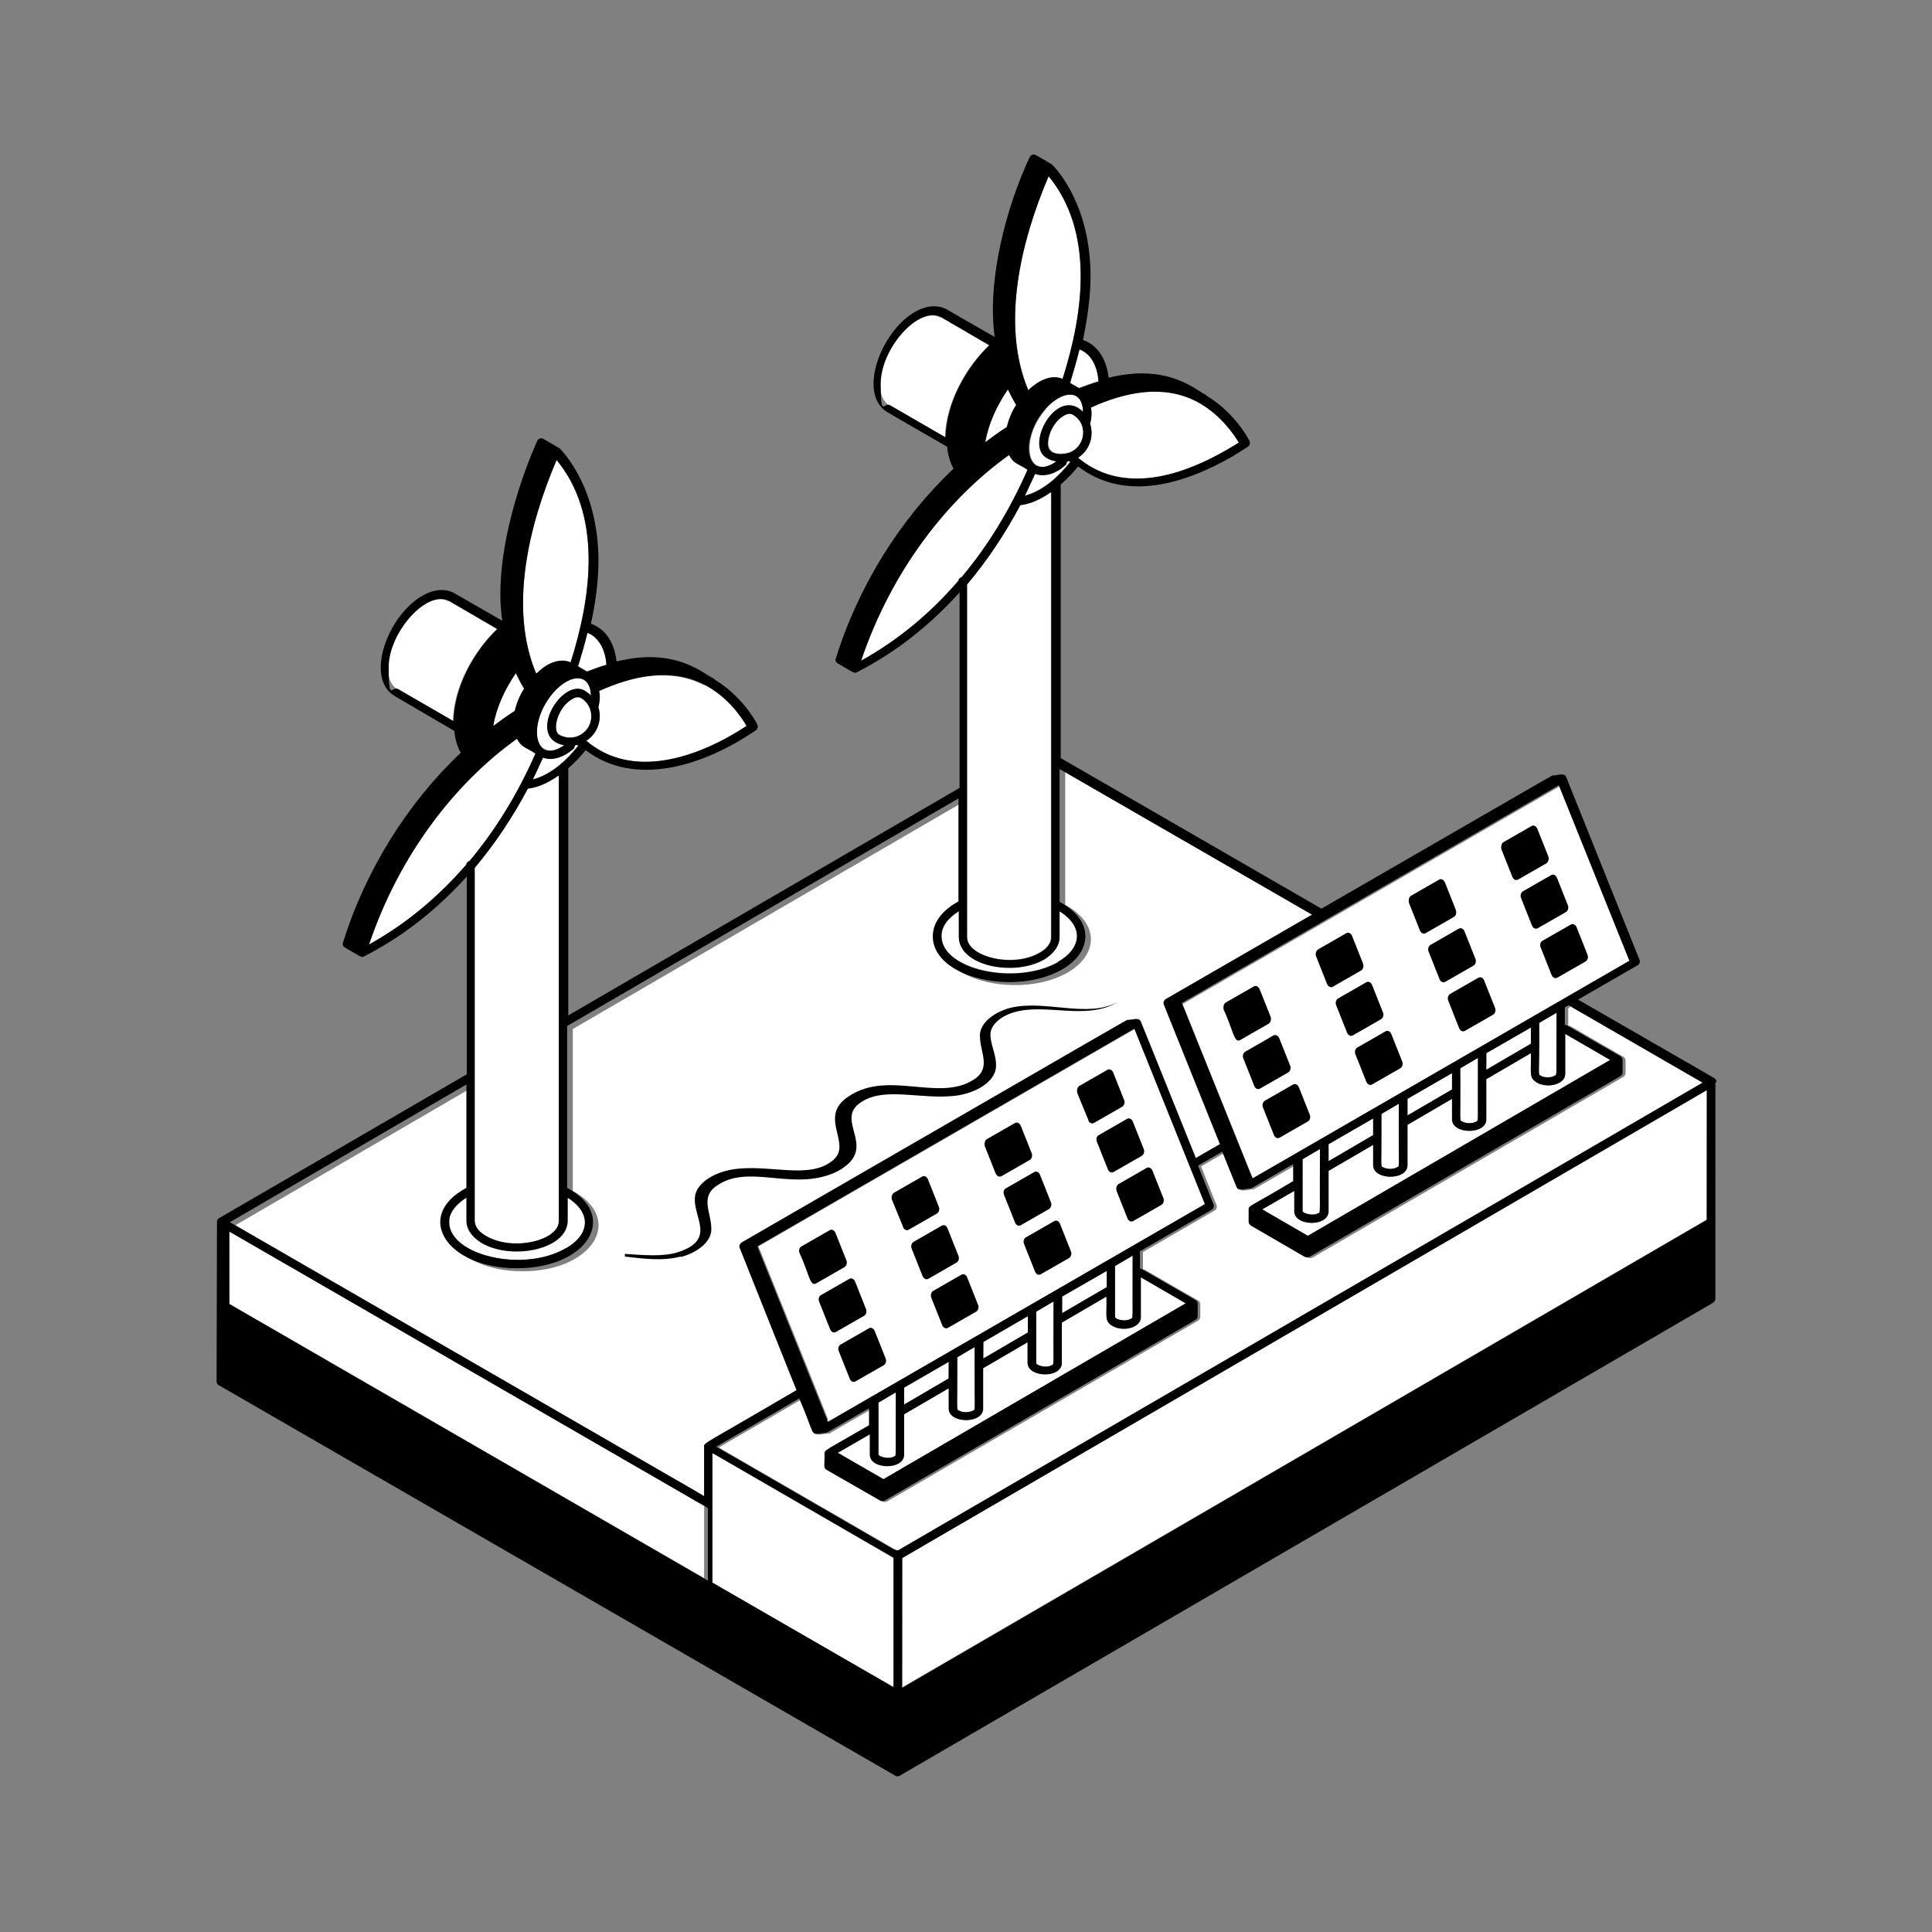 <?xml version="1.0" encoding="UTF-8"?>
<svg id="Layer_1" xmlns="http://www.w3.org/2000/svg" version="1.1" viewBox="0 0 512 512">
  <rect x="0" y="0" width="512" height="512" fill="#808080" stroke="none"/>
  <!-- Generator: Adobe Illustrator 29.5.1, SVG Export Plug-In . SVG Version: 2.1.0 Build 141)  -->
  <defs>
    <style>
      .st0 {
        fill: #fff;
      }
    </style>
  </defs>
  <g>
    <path class="st0" d="M295.5,335.5l4.6-2.7c-.1,17.9.3,16.3-.5,16.7-1.6,1-4.2.1-4.2-.5v-13.5Z"/>
    <path class="st0" d="M274.6,347.6l4.6-2.7c-.1,17.9.2,16.4-.4,16.8-1.7,1-4.2,0-4.2-.5v-13.7Z"/>
    <path class="st0" d="M253.7,359.6l4.6-2.7c0,17.9.3,16.5-.4,16.9-1,.6-2.8.6-3.8,0-.7-.4-.3.8-.4-14.1Z"/>
    <path class="st0" d="M232.8,371.7l4.6-2.7c-.1,18,.2,16.5-.4,16.9-1.7,1-4.2,0-4.2-.5v-13.8Z"/>
    <path class="st0" d="M286.1,92.6c2.9,1.1,4.7,4.1,5,8.4-1.7.5-3.4,1.1-5.2,1.8l-2.4-1.4c.8-2.6,1.7-5.6,2.5-8.9Z"/>
    <path class="st0" d="M283.5,122.3s0,0,.1.1c-3.1,3.8-7.2,7.6-12,8.9.9-1.9,1.9-3.8,2.7-5.8,2.7,1,5.8-.3,7.8-2.1.3-.2.6-.6.6-1s0,0,0-.1c.3,0,.5-.1.8-.2,0,0,0,0,0,.1Z"/>
    <path class="st0" d="M267.1,103.2c.8,1.7,1.5,3,2.2,4.1-1.2,1.9-2,3.9-2.5,5.9h0c-1.9,1.2-3.8,2.6-5.7,4,.8-4.7,2.9-9.6,6-14Z"/>
    <path class="st0" d="M277.2,108.3c4.2-4.7,9.7-5.5,9.9.8-6.8-6.8-15.5,9-9.5,12.3.8.4,1.6.7,2.5.9-8,5.5-10-5.9-2.8-14Z"/>
    <path class="st0" d="M284.4,109.8c4.9,3,2.7,10.4-2.9,10.4s-2-.3-2.9-.8c-1.8-1.2-.3-7.2,3.4-9.4.8-.4,1.6-.7,2.4-.3Z"/>
    <path class="st0" d="M387,283.1l4.6-2.7c-.1,17.9.2,16.4-.4,16.8-1,.6-2.7.6-3.8,0-.8-.4-.3.7-.5-14.1Z"/>
    <path class="st0" d="M236.8,412.9v34.3c0,0-48.1-27.7-48.1-27.7v-21.1s0,0,0-.1v-13.1s0,0,.1,0c0,0,0,0,0,0,0,0,0,0,0,0,0,0,0,0,0,0,0,0,.2.1.2.1,0,0,0,0,0,0h0s0,0,0,0h.1q0,0,0,0h0c2.6,1.5,12.8,7.4,47.2,27.3Z"/>
    <path class="st0" d="M150.4,317.4c6.5,4,6,9.7-.4,13.4-11.4,6.6-30.9,1.8-30.9-6.9s1.6-4.6,4.6-6.5v6.1c0,2.3,1.5,4.5,4.2,6,7.9,4.6,22.5,1.6,22.6-6v-6.1Z"/>
    <path class="st0" d="M280.8,241.5c6.4,4,6,9.7-.4,13.4-11,6.3-30.9,2.1-30.9-6.9s1.7-4.7,4.6-6.6v6.8c0,7.7,14.7,10.6,22.6,6,2.6-1.5,4.1-3.6,4.1-6v-6.8Z"/>
    <polygon class="st0" points="452.4 288.9 452.3 323.2 239 447.2 239.1 412.9 452.4 288.9"/>
    <path class="st0" d="M366.1,295.2l4.6-2.7c0,18,.3,16.5-.4,16.9-1,.6-2.7.6-3.8,0-.7-.4-.3.8-.4-14.1Z"/>
    <path class="st0" d="M345.2,307.2l4.6-2.7c-.1,18.1.2,16.6-.4,17-1.7,1-4.2,0-4.2-.5v-13.8Z"/>
    <polygon class="st0" points="363.9 296.4 363.9 300.9 352 307.8 352 303.3 363.9 296.4"/>
    <path class="st0" d="M413.2,208.2l18.7,46.5-99.9,57.7s0,0,0-.1h0s0-.1,0-.1c0,0,0,0,0,0,0-.1,0-.2-.2-.4-1-2.5-4.9-12.3-18.4-45.7,38.2-22.1,64.3-37.1,99.9-57.7Z"/>
    <path class="st0" d="M407.9,271l4.6-2.7c-.1,17.9.2,16.3-.5,16.7h0c-1,.6-2.7.6-3.7,0-.9-.5-.3.7-.4-14Z"/>
    <polygon class="st0" points="405.7 272.3 405.7 276.6 393.8 283.5 393.9 279.1 405.7 272.3"/>
    <polygon class="st0" points="384.8 284.4 384.8 288.8 373 295.6 373 291.2 384.8 284.4"/>
    <path class="st0" d="M426.7,280.9l-80.1,46.6-12.1-7,8.5-4.9v5.4c0,4,9,4.2,9,0v-10.7s11.9-6.9,11.9-6.9v5.4c0,4,9.1,4.1,9.1,0v-10.7s11.8-6.9,11.8-6.9v5.4c0,4.1,9,4.1,9,.1v-10.7s11.9-6.9,11.9-6.9c.1,5.1-.7,6.4,1.6,7.8,2.8,1.6,7.5.5,7.5-2.3v-10.6s12,6.9,12,6.9Z"/>
    <path class="st0" d="M415.8,266.5l35.5,20.5c-41.6,24.2-169.5,98.5-213.3,124h0s0,0,0,0c0,0,0,0,0,0h0c0,0,0-.1-.1-.1,0,0,0,0,0,0h0s0,0,0,0c0,0,0,0-.1,0,0,0,0,0,0,0,0,0,0,0,0,0-.1,0-.1,0-.1,0h0c-2.6-1.5-12.8-7.4-47.2-27.3l22-12.8c3.5,8.1,3.2,9.4,4.5,9.4h.1l2.4-.3s0,0,0,0c.6,0-.6.4,11.5-6.5v4.5c-11.2,6.5-11.8,6.5-11.8,7.5.2,2.7-.4,3.7.5,4.3l14.3,8.2c.4.2.8.2,1.1,0l82.4-47.9c.3-.2.6-.6.6-1v-3.3c0-.4-.2-.8-.5-1h0c-15.2-8.7-14.1-8.3-14.7-8.3v-4.6s19-11,19-11c.5-.3.7-.9.5-1.4l-4.1-10.3,6.4-3.7,3.8,9.4c.5,1.3,2.1.4,3.5.4s0,0,0,0c.6-.1-.6.4,11.5-6.5v4.5c-11.5,6.9-11.8,6.4-11.8,7.5v3.3c0,.4.2.8.6,1l14.3,8.3c.2.1.4.1.6.1s.4,0,.6-.1l82.4-47.9c.3-.2.6-.6.6-1v-3.3c0-.4-.2-.8-.5-1h0c-15.2-8.7-14.1-8.3-14.7-8.3v-4.6s1-.6,1-.6Z"/>
    <polygon class="st0" points="293.3 336.8 293.3 341.1 281.4 348 281.4 343.6 293.3 336.8"/>
    <polygon class="st0" points="272.4 348.8 272.4 353.2 260.5 360.1 260.6 355.7 272.4 348.8"/>
    <polygon class="st0" points="251.5 360.9 251.4 365.4 239.6 372.3 239.6 367.8 251.5 360.9"/>
    <path class="st0" d="M314.3,345.4l-80.1,46.6-12.1-7,8.5-4.9v5.4c0,4,9,4.2,9,0v-10.7s11.9-6.9,11.9-6.9v5.4c0,4,9.1,4.1,9.1,0v-10.7s11.8-6.9,11.8-6.9v5.4c0,4.1,9,4.2,9,.1v-10.7s11.9-6.9,11.9-6.9c.1,5.1-.7,6.4,1.6,7.8,2.8,1.6,7.5.5,7.5-2.3v-10.6s12,6.9,12,6.9Z"/>
    <path class="st0" d="M300.7,272.6l18.7,46.5-99.9,57.7h0s0-.2-.1-.3c0,0,0-.1,0-.2,0,0,0,0,0-.1h0s0,0,0-.2c-1-2.5-4.9-12.3-18.4-45.7l99.9-57.7Z"/>
    <path class="st0" d="M186.6,399v19.2s-126.9-73.3-126.9-73.3v-19.2c91,52.5,118,68.1,124.8,72.1h0s0,0,0,0h0s0,0,0,0c0,0,0,0,0,0,0,0,0,0,0,0,0,0,0,0,0,0,0,0,0,0,.1,0,0,0,0,0,0,0-.1,0,0,0,.2.1,0,0,.1,0,.2.1,0,0,0,0,.1,0h0c0,0,.1.1.2.2.1,0,.2.1.3.2h.1c0,.1.1.2.2.2,0,0,0,0,0,0s0,0,0,0,0,0,0,0c0,0,0,0,0,0Z"/>
    <path class="st0" d="M153.1,197.5s0,0,.1.1c-3.1,3.9-7.2,7.6-12,8.9.9-1.9,1.9-3.8,2.7-5.8,2.7,1,5.8-.3,7.8-2.1.3-.2.6-.6.6-1s0,0,0-.1c.3,0,.5,0,.8-.2,0,0,0,0,0,.1Z"/>
    <path class="st0" d="M155.7,167.7c2.9,1.2,4.7,4.2,5,8.4-1.7.5-3.4,1.1-5.2,1.8l-2.4-1.4c.8-2.6,1.7-5.6,2.5-8.9Z"/>
    <path class="st0" d="M156.6,184.3c-.5-.5-1.2-1-1.7-1.3-6-3.4-15.6,12.6-5.4,14.5-7.5,5.2-9.9-4.7-3.7-12.9h0c4.5-6,10.6-6.8,10.8-.3Z"/>
    <path class="st0" d="M154,185c1.7,1,2.7,2.8,2.7,4.8,0,4.2-4.6,7.1-8.6,4.8-1.8-1.2-.3-7.2,3.5-9.4.8-.4,1.6-.7,2.4-.3Z"/>
    <path class="st0" d="M136.7,178.4c.8,1.7,1.5,3,2.2,4.1-1.2,1.9-2,3.9-2.5,5.9-1.9,1.2-3.8,2.6-5.7,4,.8-4.7,2.9-9.6,6-14Z"/>
    <path class="st0" d="M249.4,84.1l12.7,7.4c-6.2,5.9-11.5,15.3-11.7,24.5l-14.7-8.5c-1.6-1-2.5-3-2.5-5.7,0-9.6,10.4-20.9,16.1-17.6Z"/>
    <path class="st0" d="M328.3,117.3c-.6.4-1.6,1-3,1.8-16.5,9.5-30.2,10.2-39.6,2.2,2.8-1.8,4.4-5.3,3.2-9,.6-2.4.3-3.7.2-4.3,9.1-4.1,19.1-6.2,28-1.6,6.1,3.2,9.7,8.5,11.2,10.9Z"/>
    <path class="st0" d="M277.9,46.7c12,14.6,9.4,35.7,3.7,53.7-3.2-1.3-6.6.6-9.1,3-7.3-17.4-2-39.4,5.4-56.7Z"/>
    <path class="st0" d="M267.4,120.6c1.3,2.4,2.4,2.2,4.9,3.9-4.7,10.7-10.6,20.3-17.5,28.5-.4.1-.8.5-.8.9-7.6,8.8-16.1,15.8-25.8,21.2h0c8-23.7,22.7-42.8,39.2-54.6Z"/>
    <path class="st0" d="M147.5,121.9c12,14.5,9.4,35.7,3.7,53.7-1.8-.7-4.1-.5-6.3.8-1,.6-1.9,1.3-2.8,2.2-7.3-17.3-2-39.3,5.4-56.6Z"/>
    <path class="st0" d="M119,159.3l12.7,7.4c-6.2,5.9-11.5,15.3-11.7,24.5l-14.7-8.5c-1.6-1-2.5-3-2.5-5.7,0-9.6,10.4-20.9,16.1-17.6Z"/>
    <path class="st0" d="M186.7,181.5c6.1,3.2,9.7,8.5,11.1,10.9-13.1,8.6-30.4,14.3-42.6,4,2.8-1.8,4.4-5.2,3.2-8.9.6-2.4.3-3.7.2-4.3,9.1-4.1,19.1-6.2,28-1.6Z"/>
    <path class="st0" d="M137,195.8c1.3,2.4,2.4,2.2,4.9,3.9-4.7,10.7-10.6,20.3-17.5,28.5-.4.1-.8.5-.8.9-7.7,8.9-16.4,16-25.8,21.2h0c8-23.8,22.7-42.9,39.2-54.6Z"/>
    <path class="st0" d="M148.1,205.6v118c0,5.1-12,8.2-19.2,4-2-1.1-3.1-2.6-3.1-4.1v-93.5c5.3-6.3,10-13.3,14-21,3.1-.3,5.7-1.7,8.2-3.5Z"/>
    <path class="st0" d="M278.5,130.4v118c0,1.5-1,2.9-3,4-7.2,4.2-19.3,1.1-19.3-4.1v-93.5c5.2-6.3,10-13.3,14-21h0c3.1-.3,5.7-1.7,8.2-3.5Z"/>
    <path class="st0" d="M347.7,242.4l-38.8,22.4c-.3.2-.7.8-.5,1.3.1.5,14.9,37,14.9,37.1l-6.4,3.7c-10.3-25.8-14.4-35.8-14.6-36.2,0,0,0,0,0,0-.5-1.1-2.1-.4-3.5-.4-.4,0,4.1-2.5-102.3,59-.3.2-.7.8-.5,1.3,0,0,0,0,0,0,3.9,9.8,14.5,36.1,15.1,37.8-24.6,14.4-24.5,13.9-24.5,14.9v13.2s0,0,0,0h0s0,0,0,0c.1,0,.1,0,0,0,0,0,0,0-.1,0h0s0,0,0,0c0,0,0,0,0,0,.1,0,0,0-.2-.1,0,0,0,0,0,0,0,0,0,0,0,0h0s0,0,0,0c0,0-.1,0-.2-.1s0,0,0,0h0s0,0,0,0h0c0,0,0,0,0-.1,0,0,0,0,0,0,0,0,0,0,0,0,0,0,0,0,0,0,0,0,0,0,0,0,0,0,0,0,0,0-.2-.1-.2-.1,0,0h0s0,0,0,0c0,0,0,0,0,0h0s0,0,0,0c0,0,0,0,0,0-.2,0-.2,0,0,0,0,0,0,0,0,0,0,0,0,0,0,0h0s0,0,0,0h0c-6.8-3.9-33.4-19.3-123.7-71.5l62.7-36.5v27.4c-13.9,7.4-5.2,21.3,13.4,21.3s27.1-13.8,13.3-21.3v-42.9s103.7-60.3,103.7-60.3v27.3c-3.7,1.9-6.8,5.1-6.8,9.2,0,11.2,22,15.9,34.3,8.8,8-4.7,8.5-12.9-.7-17.9v-35.2s66.9,38.6,66.9,38.6Z"/>
    <path d="M237.9,410.9c43.8-25.5,171.8-99.8,213.3-124l-35.5-20.5-1,.6v4.6c.6,0-.5-.4,14.7,8.3h0c.4.2.6.6.6,1v3.3c0,.4-.2.8-.6,1l-82.4,47.9c-.2,0-.4.1-.6.1s-.4,0-.6-.1l-14.3-8.3c-.3-.2-.6-.6-.6-1v-3.3c0-1.1.3-.6,11.8-7.5v-4.5c-12,6.9-10.9,6.4-11.5,6.5,0,0,0,0,0,0-1.5,0-3,.8-3.5-.4l-3.8-9.4-6.4,3.7,4.1,10.3c.2.5,0,1.1-.5,1.4l-19,11v4.6c.5,0-.5-.4,14.7,8.3h0c.4.2.6.6.6,1v3.3c0,.4-.2.8-.6,1l-82.4,47.9c-.3.2-.8.2-1.1,0l-14.3-8.2c-.9-.5-.4-1.5-.5-4.3,0-1,.6-1,11.8-7.5v-4.5c-12,6.9-10.9,6.4-11.5,6.5,0,0,0,0,0,0l-2.4.3h-.1c-1.3,0-1-1.3-4.5-9.4l-22,12.8c34.5,19.9,44.6,25.8,47.2,27.3h0c0,0,0,0,.1,0,0,0,0,0,0,0,0,0,0,0,0,0,0,0,0,0,.1,0h0s0,0,0,0c0,0,0,0,0,0h0c0,0,0,0,0,0h0c0,0,.1,0,0,0,0,0,0,0,0,0h0ZM219.2,376.1c0,0,0,.1,0,.2h0c0,0,0,0,0,.1,0,.1,0,.2.2.4,0,0,0,0,0,0h0l99.9-57.7-18.7-46.5-99.9,57.7c13.4,33.4,17.4,43.2,18.4,45.7ZM186.6,399h0s0,0,0,0h0s0,0,0,0c0,0,0,0,0,0q0,0,0,0c.1,0,0,0,0,0,0,0,0,0,0,0,.2,0,.1,0-.1,0,0,0,0,0,0,0-.1,0-.2-.1-.3-.2,0,0,0,0,0,0h-.1c0,0,0,0,0-.1,0,0-.1,0-.1,0,0,0,0,0,0,0,0,0-.2-.1-.3-.2,0,0,0,0,0,0,0,0,0,0-.1,0,0,0,0,0,0,0,0,0,0,0,0,0h0s0,0,0,0c0,0,0,0,0,0h0s0,0,0,0h0c-6.9-4-33.8-19.5-124.8-72.1v19.2s126.8,73.3,126.8,73.3v-19.2ZM186.6,396.5v-13.2c0-1,0-.5,24.5-14.9-.7-1.6-11.2-28-15.1-37.8,0,0,0,0,0,0-.2-.5.2-1.1.5-1.3,106.4-61.4,101.9-58.9,102.3-59,1.4,0,3-.8,3.5.4,0,0,0,0,0,0,.2.4,4.2,10.5,14.6,36.2l6.4-3.7s-14.7-36.6-14.9-37.1c-.2-.5.2-1.1.5-1.3l38.8-22.4-66.9-38.6v35.2c9.3,5,8.7,13.3.7,17.9-12.3,7.1-34.3,2.4-34.3-8.8,0-4.1,3.2-7.3,6.8-9.2v-27.3s-103.7,60.3-103.7,60.3v42.9c13.8,7.4,5.5,21.3-13.3,21.3s-27.4-13.9-13.4-21.3v-27.4s-62.7,36.5-62.7,36.5c90.3,52.1,116.9,67.5,123.7,71.4h0s0,0,0,0h0s0,0,0,0c0,0,0,0,0,0-.1,0,0,0,0,0,0,0,0,0,0,0h0s0,0,0,0c0,0,0,0,0,0h.1c-.2,0-.2,0,0,0,0,0,0,0,0,0,0,0,0,0,0,0,0,0,0,0,0,0,0,0,0,0,0,0,0,0,0,0,0,0,0,0,0,0,0,0h0c0,0,0,0,0,.1h0s0,0,0,0c0,0,.1,0,.2.1h0s0,0,0,0c0,0,0,0,0,0,0,0,0,0,0,0,.2.1.3.2.2.1h0c0,0,0,0,0,0h0c.2.1.2.1,0,0,0,0,0,0,0,0,.1,0,.1,0,0,0,0,0,0,0,0,0h0ZM188.8,385.1v13.1s0,0,0,.1v21.1s48,27.7,48,27.7v-34.3c-34.4-19.9-44.6-25.8-47.2-27.3h0s0,0,0,0h0c0,0,0,0,0,0h0s0,0,0,0c0,0-.1,0-.2-.1,0,0,0,0,0,0,0,0,0,0,0,0,0,0,0,0,0,0,0,0-.1,0,0,0ZM328.3,117.3c-1.4-2.4-5.1-7.7-11.2-10.9-8.9-4.6-18.9-2.5-28,1.6.1.6.4,1.9-.2,4.3,1.1,3.7-.4,7.2-3.2,9,9.5,8,23.1,7.4,39.6-2.2,1.3-.8,2.3-1.4,3-1.8ZM331.9,312.3l99.9-57.7-18.7-46.5c-35.6,20.6-61.7,35.6-99.9,57.7,13.4,33.4,17.4,43.2,18.4,45.7,0,.2.1.3.2.4,0,0,0,0,0,0,0,0,0,0,0,0,0,0,0,0,0,0,0,.1,0,.1,0,.1ZM151.2,175.6c5.7-17.9,8.3-39.1-3.7-53.7-7.4,17.3-12.7,39.3-5.4,56.6.9-.8,1.8-1.6,2.8-2.2,2.2-1.3,4.5-1.6,6.3-.8ZM454.6,286.9s0,0,0,0v57.4c-.1.4-.3.8-.7,1l-215.5,125.3c-.4.2-.8.2-1.1,0l-179.3-103.5c-.4-.2-.6-.6-.6-1,0-2.6.1-41.9.1-42.3s.2-.8.6-1l65.6-38.1v-52.4c-7.8,8.6-16.7,15.8-27.3,21.2-.7.3-.8,0-5-2.4-.5-.3-.7-.8-.5-1.3,6-19.3,17.2-37.1,31.2-50.3-.9-1.6-1.5-3.6-1.7-5.8l-15.9-9.3c-7.8-4.8-1.8-21.2,7.4-26.5,3.1-1.8,6.2-2,8.5-.7l12.7,7.3c-.3-2.2-.5-4.5-.5-7,0-19.7,9.7-40.5,9.8-40.7.3-.6,1-.8,1.6-.5l4.1,2.4s0,0,0,0c0,0,.1,0,.2.1,1.1,1.1,10.2,10.7,10.3,29.6,0,5.7-.8,11.5-2,16.9,3.8,1.3,6.2,4.9,6.8,10,16-4,23.3,3.6,25.9,4.6,0,0,0,.1.1.2,6.8,4.1,10.5,10.3,11.3,11.9.3.6,0,1.4-.5,1.6-13.6,9.3-31.9,15.2-45,5.2-1.4,1.8-3,3.4-4.6,4.8v65.5s103.7-60.3,103.7-60.3v-51.8c-7.8,8.6-16.7,15.8-27.3,21.2-.7.3-.8,0-5-2.4-.5-.3-.7-.8-.5-1.3,6-19.3,17.2-37.1,31.2-50.3-.9-1.6-1.5-3.6-1.7-5.8l-15.9-9.2c-7.8-4.8-1.8-21.2,7.3-26.5,3.1-1.8,6.2-2,8.5-.7l12.7,7.3c-2.1-15.1,3.1-34.5,9.3-47.7.3-.6,1-.8,1.6-.5.1,0,4.2,2.4,4.3,2.5,1.7,1.7,10.2,11.2,10.2,29.6,0,5.7-.9,11.5-2,16.9,3.8,1.3,6.2,4.9,6.8,10,16.1-4,23.5,3.7,25.9,4.6,0,0,0,.1.1.2,6.8,4.1,10.5,10.3,11.3,11.9.3.6.1,1.3-.4,1.6-.6.4-1.9,1.2-3.8,2.4-13.3,7.7-29,12.2-41.2,2.8-1.4,1.8-3,3.4-4.6,4.8v72.5s69.1,39.9,69.1,39.9c64.8-37.4,60.9-35.2,61.3-35.3,1.4,0,2.9-.8,3.5.3,0,0,0,0,0,0,.2.5,4.6,11.4,19.5,48.6.2.5,0,1.1-.5,1.4l-15.8,9.1,36.1,20.8c.3.2.6.6.6,1ZM452.3,323.2v-34.3c0,0-213.2,124-213.2,124v34.4c0,0,213.2-124,213.2-124ZM346.6,327.5l80.1-46.6-11.9-6.9v10.6c0,2.8-4.7,3.9-7.5,2.3-2.3-1.4-1.4-2.7-1.6-7.8l-11.8,6.9v10.7c0,4-9.1,4-9.1-.1v-5.4l-11.8,6.9v10.7c0,4.1-9.1,4-9.1,0v-5.4s-11.8,6.9-11.8,6.9v10.7c0,4.2-9.1,4-9.1,0v-5.4l-8.5,4.9,12.1,7ZM412.5,268.4l-4.6,2.7c.1,14.7-.4,13.5.4,14,1,.6,2.7.6,3.7,0h0c.7-.4.4,1.2.5-16.7ZM405.7,276.6v-4.3s-11.8,6.8-11.8,6.8v4.4s11.8-6.9,11.8-6.9ZM391.6,280.4l-4.6,2.7c.1,14.8-.3,13.7.5,14.1,1,.6,2.8.6,3.8,0,.6-.4.3,1.2.4-16.8ZM384.8,288.8v-4.4s-11.8,6.8-11.8,6.8v4.4s11.8-6.9,11.8-6.9ZM370.7,292.5l-4.6,2.7c0,14.9-.3,13.7.4,14.1,1,.6,2.8.6,3.8,0,.7-.4.3,1.1.4-16.9ZM363.9,300.9v-4.5s-11.8,6.8-11.8,6.8v4.5s11.8-6.9,11.8-6.9ZM349.8,304.5l-4.6,2.7v13.8c0,.4,2.5,1.4,4.2.5.6-.4.3,1.1.4-17ZM234.1,392l80.1-46.6-11.9-6.9v10.6c0,2.8-4.7,3.9-7.5,2.3-2.3-1.4-1.4-2.6-1.6-7.8l-11.8,6.9v10.7c0,4.1-9.1,4-9.1-.1v-5.4l-11.8,6.9v10.7c0,4.1-9.1,4-9.1,0v-5.4s-11.8,6.9-11.8,6.9v10.7c0,4.1-9.1,4-9.1,0v-5.4l-8.5,4.9,12.1,7ZM300.1,332.8l-4.6,2.7v13.5c0,.6,2.6,1.4,4.2.5.7-.4.4,1.2.5-16.7ZM293.3,341.1v-4.3s-11.8,6.8-11.8,6.8v4.4s11.8-6.9,11.8-6.9ZM291.1,101c-.3-4.3-2.2-7.3-5-8.4-.8,3.2-1.7,6.2-2.5,8.9l2.4,1.4c1.8-.7,3.5-1.3,5.2-1.8ZM281.4,120.3c5.7,0,7.8-7.5,2.9-10.4-.8-.4-1.6-.2-2.4.3-3.8,2.2-5.3,8.2-3.4,9.4.9.5,1.9.8,2.9.8ZM287,109.1c-.2-6.3-5.7-5.5-9.9-.8-7.2,8.1-5.2,19.5,2.8,14-.9-.2-1.7-.4-2.5-.9-6-3.3,2.7-19.2,9.5-12.3ZM283.6,122.4s0,0-.1-.1c0,0,0,0,0-.1-.3,0-.5.1-.8.2,0,0,0,0,0,.1,0,.4-.2.8-.6,1-2,1.8-5.1,3.1-7.8,2.1-.9,2-1.8,3.9-2.7,5.8,4.8-1.2,8.9-5,12-8.9ZM281.6,100.4c5.7-17.9,8.3-39-3.7-53.7-7.4,17.3-12.7,39.3-5.4,56.7,2.5-2.4,5.9-4.3,9.1-3ZM280.4,254.9c6.4-3.7,6.8-9.4.4-13.4v6.8c0,2.3-1.5,4.4-4.1,6-8,4.6-22.6,1.7-22.6-6v-6.8c-2.9,1.8-4.6,4.1-4.6,6.6,0,9,19.9,13.2,30.9,6.9ZM279.2,344.9l-4.6,2.7v13.7c0,.5,2.5,1.4,4.2.5.6-.4.3,1.1.4-16.8ZM278.6,248.4v-118c-2.5,1.7-5.1,3.1-8.2,3.5h0c-4.1,7.7-8.8,14.7-14.1,21v93.5c0,5.1,12.1,8.3,19.3,4.1,1.9-1.1,3-2.6,3-4ZM272.4,353.2v-4.4l-11.8,6.8v4.4s11.8-6.9,11.8-6.9ZM272.3,124.5c-2.5-1.7-3.6-1.5-4.9-3.9-16.5,11.8-31.2,30.8-39.2,54.5h0c9.7-5.4,18.2-12.4,25.8-21.2,0-.5.4-.8.8-.9,6.9-8.2,12.8-17.8,17.5-28.5ZM269.3,107.3c-.7-1.1-1.4-2.5-2.2-4.1-3,4.4-5.2,9.3-6,14,1.9-1.4,3.7-2.8,5.7-4h0c.5-2,1.3-4.1,2.5-5.9ZM262.2,91.5l-12.7-7.4c-5.8-3.3-16.1,8.1-16.1,17.6s.9,4.7,2.5,5.7l14.7,8.5c.2-9.2,5.5-18.6,11.7-24.5ZM258.3,357l-4.6,2.7c0,14.9-.3,13.7.4,14.1,1,.6,2.8.6,3.8,0,.7-.4.3,1.1.4-16.9ZM251.4,365.4v-4.5s-11.8,6.8-11.8,6.8v4.5s11.8-6.9,11.8-6.9ZM237.4,369l-4.6,2.7v13.8c0,.4,2.5,1.4,4.2.5.6-.4.3,1.1.4-16.9ZM197.9,192.4c-1.4-2.4-5-7.7-11.1-10.9-8.9-4.6-18.9-2.5-28,1.6.1.6.4,1.9-.2,4.3,1.1,3.7-.5,7.2-3.2,8.9,12.2,10.4,29.5,4.6,42.6-4ZM160.7,176.1c-.3-4.2-2.2-7.3-5-8.4-.8,3.3-1.7,6.3-2.5,8.9l2.4,1.4c1.8-.7,3.5-1.3,5.2-1.8ZM156.7,189.8c0-2-1-3.8-2.7-4.8-.8-.4-1.6-.2-2.4.3-3.8,2.2-5.3,8.1-3.5,9.4,4,2.3,8.6-.6,8.6-4.8ZM154.9,183c.5.3,1.2.8,1.7,1.3-.2-6.5-6.3-5.7-10.8.3h0c-6.1,8.2-3.8,18.1,3.7,12.9-10.2-1.9-.7-17.9,5.4-14.5ZM153.2,197.6s0,0-.1-.1,0,0,0-.1c-.2,0-.5.1-.8.2,0,0,0,0,0,.1,0,.4-.2.8-.6,1-2,1.7-5.1,3.1-7.8,2.1-.9,2-1.8,3.9-2.7,5.8,4.8-1.2,8.9-5,12-8.9ZM150,330.8c6.4-3.7,6.8-9.4.4-13.4v6.1c0,7.6-14.6,10.5-22.6,6-2.7-1.6-4.2-3.7-4.2-6v-6.1c-3,1.9-4.6,4.2-4.6,6.5,0,8.7,19.6,13.5,30.9,6.9ZM148.1,323.5v-118c-2.5,1.7-5.1,3.1-8.2,3.5-4.1,7.7-8.8,14.7-14.1,21v93.5c0,1.5,1.1,3,3.1,4.1,7.2,4.1,19.2,1.1,19.2-4ZM141.9,199.7c-2.5-1.7-3.6-1.5-4.9-3.9-16.4,11.7-31.2,30.8-39.2,54.5h0c9.4-5.2,18.1-12.3,25.8-21.2,0-.5.4-.8.8-.9,6.9-8.2,12.8-17.8,17.5-28.5ZM138.9,182.5c-.7-1.1-1.4-2.5-2.2-4.1-3,4.4-5.2,9.3-6,14,1.9-1.4,3.7-2.7,5.7-4,.5-2,1.3-4.1,2.5-5.9ZM131.8,166.7l-12.7-7.4c-5.7-3.3-16.1,8.1-16.1,17.6s.9,4.7,2.5,5.7l14.7,8.5c.2-9.2,5.5-18.6,11.7-24.5Z"/>
    <path d="M331.8,312.1h0c0,0,0,0,0,0,0,0,0,0,0,0Z"/>
    <path d="M237.8,410.9s0,0,0,0c0,0,0,0,0,0Z"/>
    <path d="M237.7,410.8h0c0,0,0,0,0,0h0Z"/>
    <path d="M237.7,410.8h0s0,0,0,0c0,0,0,0,.1,0Z"/>
    <path d="M186.6,399h0s0,0,0,0h0Z"/>
    <path d="M186.6,399s0,0,0,0h0Z"/>
    <path d="M186.5,399s0,0,0,0q.1,0,0,0Z"/>
    <path d="M186.3,396.4s0,0,.1,0c0,0,0,0,0,0,.1,0,.1,0,0,0h0Z"/>
    <path d="M186.4,399c0,0-.1,0-.2,0h0c.2.1.2.2,0,0Z"/>
    <path d="M186.3,398.9h0s0,0-.1,0c0,0,0,0,0,0,.2.1.3.2.1,0Z"/>
    <path d="M186.2,396.3h0s0,0,0,0Z"/>
    <path d="M185.7,398.6s0,0,0,0h-.2c0-.1,0-.1,0-.1h.1Z"/>
    <path d="M185.3,398.3s0,0,0,0c0,0-.1,0-.2-.1h0Z"/>
    <path d="M185,395.6h-.1s0,0,0,0h0Z"/>
    <path d="M184.7,398s0,0,0,0h0s0,0,0,0Z"/>
  </g>
  <path d="M180.5,333.1c4.8-1.3,8.2-4.4,8-7.5,0-4.4-3.2-8.5,1.8-11.6,7.5-4.9,17.3.2,27.1-2,2.7-.6,5-1.6,6.7-3,7.2-5.5-2.1-12,3.4-16.4,6.4-5.1,16.7-.9,26.3-2.3,5.5-.9,9.6-3.8,10.1-7.1.4-3.2-1.3-5.9-1.4-8.6-.3-2.6,2.2-5.1,6.1-6.3,8.4-2.6,19.4,2.3,27.7-2.8-8.2,4.5-19.2-.7-28.6,1.6-4.8,1.3-8.2,4.4-8,7.5,0,4.4,3.2,8.5-1.8,11.6-9.5,6-23.3-3.2-33.9,5-6.8,5.4,2,12.2-3.4,16.4-6.3,5.1-16.8.8-26.4,2.3-5.5.9-9.6,3.9-10,7.1-.8,5.5,6,11.5-4.7,14.9-4,1.2-9,.7-13.9.4v.7c4.5.5,9.8,1.3,14.8,0h0Z"/>
  <path d="M408.3,251.1l2.9,7.3c.3.7.9,1,1.5.7l7.5-4.3c.5-.3.8-1.1.5-1.8l-2.9-7.3c-.3-.7-1-1-1.5-.7l-7.5,4.3c-.6.3-.8,1.1-.5,1.8h0Z"/>
  <path d="M411.1,231.9l-7.5,4.3c-.5.3-.8,1.1-.5,1.8l2.9,7.3c.3.7.9,1,1.5.7l7.5-4.3c.5-.3.8-1.1.5-1.8l-2.9-7.3c-.3-.7-1-1-1.5-.7h0Z"/>
  <path d="M410.3,226.9l-2.9-7.3c-.3-.7-1-1-1.5-.7l-7.5,4.3c-.5.3-.7,1.2-.5,1.9l2.9,7.3c.3.7.9,1,1.5.7l7.5-4.3c.5-.3.8-1.2.5-1.9h0Z"/>
  <path d="M393.3,259.8c-.3-.7-.9-1-1.5-.7l-7.5,4.3c-.5.3-.8,1.1-.5,1.8l2.9,7.3c.3.7.9,1,1.5.7l7.5-4.3c.5-.3.8-1.1.5-1.8l-2.9-7.3Z"/>
  <path d="M391,254.1l-2.9-7.3c-.3-.7-.9-1-1.5-.7l-7.5,4.3c-.5.3-.8,1.1-.5,1.8l2.9,7.3c.3.7.9,1,1.5.7l7.5-4.3c.5-.3.8-1.1.5-1.8Z"/>
  <path d="M385.8,241.1l-2.9-7.3c-.3-.7-1-1-1.5-.7l-7.5,4.3c-.5.3-.7,1.2-.5,1.9l2.9,7.3c.3.7.9,1,1.5.7l7.5-4.3c.5-.3.8-1.1.5-1.8h0Z"/>
  <path d="M368.7,274c-.3-.7-.9-1-1.5-.7l-7.5,4.3c-.5.3-.8,1.1-.5,1.8l2.9,7.3c.3.7,1,1,1.5.7l7.5-4.3c.5-.3.8-1.1.5-1.8l-2.9-7.3Z"/>
  <path d="M366.5,268.3l-2.9-7.3c-.3-.7-.9-1-1.5-.7l-7.5,4.3c-.5.3-.8,1.1-.5,1.8l2.9,7.3c.3.7,1,1,1.5.7l7.5-4.3c.5-.3.8-1.1.5-1.8h0Z"/>
  <path d="M361.2,255.3l-2.9-7.3c-.3-.7-1-1-1.5-.7l-7.5,4.3c-.5.3-.8,1.2-.5,1.9l2.9,7.3c.3.7,1,1,1.5.7l7.5-4.3c.5-.3.8-1.1.5-1.8h0Z"/>
  <path d="M344.2,288.1c-.3-.7-1-1-1.5-.7l-7.5,4.3c-.5.3-.8,1.1-.5,1.8l2.9,7.3c.3.7.9,1,1.5.7l7.5-4.3c.5-.3.8-1.1.5-1.8l-2.9-7.3Z"/>
  <path d="M341.9,282.4l-2.9-7.3c-.3-.7-1-1-1.5-.7l-7.5,4.3c-.5.3-.8,1.1-.5,1.8l2.9,7.3c.3.7.9,1,1.5.7l7.5-4.3c.5-.3.8-1.1.5-1.8h0Z"/>
  <path d="M336.7,269.4l-2.9-7.3c-.3-.7-1-1-1.5-.7l-7.5,4.3c-.5.3-.7,1.2-.5,1.9,2.5,5.3,2.7,9,4.4,8l7.5-4.3c.5-.3.8-1.2.5-1.9h0Z"/>
  <path d="M295.9,315.6l2.9,7.3c.3.7.9,1,1.5.7l7.5-4.3c.5-.3.8-1.1.5-1.8l-2.9-7.3c-.3-.7-1-1-1.5-.7l-7.5,4.3c-.5.3-.7,1.1-.5,1.8h0Z"/>
  <path d="M290.7,302.6l2.9,7.3c.3.7.9,1,1.5.7l7.5-4.3c.5-.3.8-1.1.5-1.8l-2.9-7.3c-.3-.7-1-1-1.5-.7l-7.5,4.3c-.6.3-.8,1.1-.5,1.8h0Z"/>
  <path d="M288.4,296.9c.3.7.9,1,1.5.7l7.5-4.3c.5-.3.8-1.1.5-1.8l-2.9-7.3c-.3-.7-1-1-1.5-.7l-7.5,4.3c-.5.3-.7,1.2-.5,1.9l3,7.3Z"/>
  <path d="M271.4,329.7l2.9,7.3c.3.7.9,1,1.5.7l7.5-4.3c.5-.3.8-1.1.5-1.8l-2.9-7.3c-.3-.7-.9-1-1.5-.7l-7.5,4.3c-.6.3-.8,1.1-.5,1.8h0Z"/>
  <path d="M266.1,316.7l2.9,7.3c.3.7.9,1,1.5.7l7.5-4.3c.5-.3.8-1.1.5-1.8l-2.9-7.3c-.3-.7-.9-1-1.5-.7l-7.5,4.3c-.6.3-.8,1.1-.5,1.8h0Z"/>
  <path d="M263.9,311c.3.7.9,1,1.5.7l7.5-4.3c.5-.3.8-1.1.5-1.8l-2.9-7.3c-.3-.7-1-1-1.5-.7l-7.5,4.3c-.5.3-.7,1.2-.5,1.9l2.9,7.3Z"/>
  <path d="M246.8,343.9l2.9,7.3c.3.7,1,1,1.5.7l7.5-4.3c.5-.3.8-1.1.5-1.8l-2.9-7.3c-.3-.7-.9-1-1.5-.7l-7.5,4.3c-.5.3-.8,1.1-.5,1.8h0Z"/>
  <path d="M241.6,330.9l2.9,7.3c.3.7,1,1,1.5.7l7.5-4.3c.5-.3.8-1.1.5-1.8l-2.9-7.3c-.3-.7-.9-1-1.5-.7l-7.5,4.3c-.5.3-.8,1.1-.5,1.8h0Z"/>
  <path d="M239.3,325.2c.3.7,1,1,1.5.7l7.5-4.3c.5-.3.8-1.1.5-1.8l-2.9-7.3c-.3-.7-1-1-1.5-.7l-7.5,4.3c-.5.3-.8,1.2-.5,1.9l3,7.3Z"/>
  <path d="M222.3,358.1l2.9,7.3c.3.7.9,1,1.5.7l7.5-4.3c.5-.3.8-1.1.5-1.8l-2.9-7.3c-.3-.7-1-1-1.5-.7l-7.5,4.3c-.6.3-.8,1.1-.5,1.8h0Z"/>
  <path d="M217.1,345l2.9,7.3c.3.7.9,1,1.5.7l7.5-4.3c.5-.3.8-1.1.5-1.8l-2.9-7.3c-.3-.7-1-1-1.5-.7l-7.5,4.3c-.6.3-.8,1.1-.5,1.8h0Z"/>
  <path d="M211.9,332.1c2.5,5.3,2.7,9,4.4,8l7.5-4.3c.5-.3.8-1.1.5-1.8l-2.9-7.3c-.3-.7-1-1-1.5-.7l-7.5,4.3c-.6.3-.8,1.1-.5,1.8h0Z"/>
</svg>